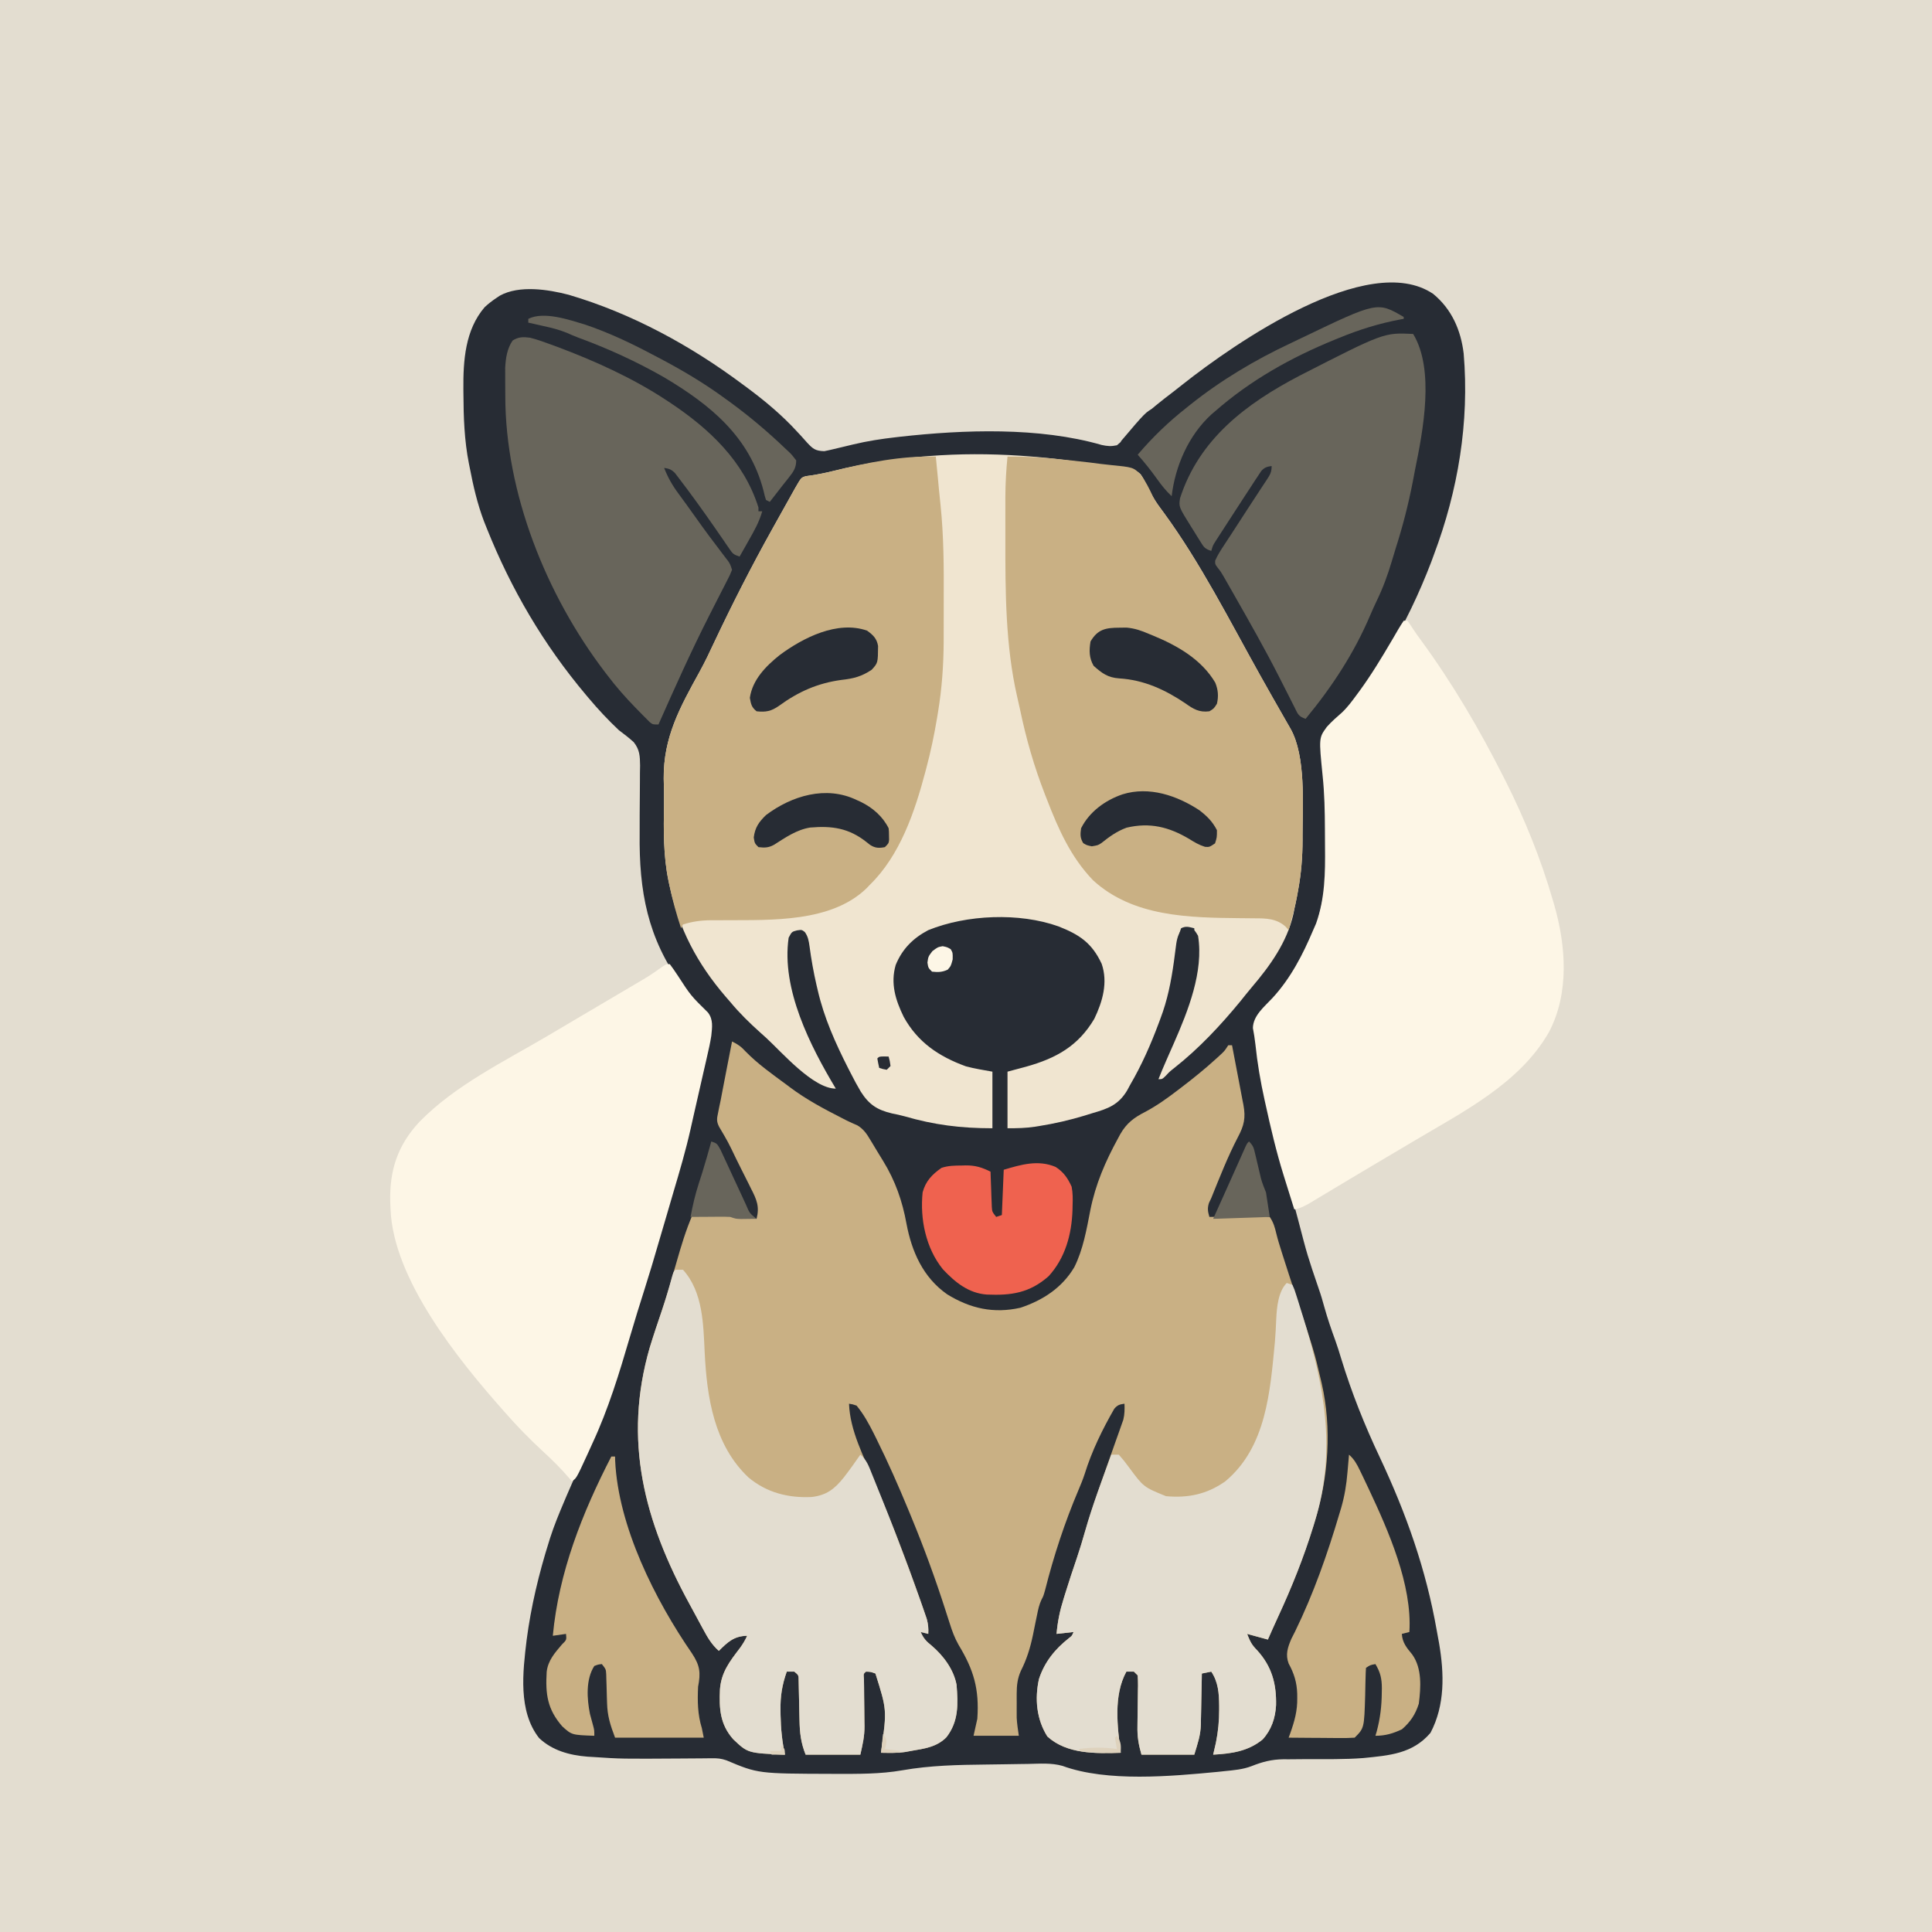 <svg version="1.1" xmlns="http://www.w3.org/2000/svg" width="1024" height="1024">
<rect width="100%" height="100%" fill="#808080" stroke="none"/>
<path d="M0 0 C337.92 0 675.84 0 1024 0 C1024 337.92 1024 675.84 1024 1024 C686.08 1024 348.16 1024 0 1024 C0 686.08 0 348.16 0 0 Z " fill="#E3DDD0" transform="translate(0,0)"/>
<path d="M0 0 C9.794 8.069 14.654 19.143 16.147 31.617 C19.227 67.969 13.168 104.226 0.367 138.219 C-0.081 139.442 -0.53 140.665 -0.992 141.926 C-13.691 175.204 -32.283 207.869 -57.633 233.219 C-57.927 235.349 -57.927 235.349 -57.863 237.805 C-57.861 238.737 -57.859 239.669 -57.857 240.629 C-57.845 241.607 -57.833 242.586 -57.82 243.594 C-57.82 244.533 -57.819 245.473 -57.818 246.441 C-57.789 251.168 -57.605 255.82 -57.137 260.523 C-56.35 269.296 -56.409 278.097 -56.393 286.898 C-56.383 289.948 -56.352 292.997 -56.32 296.047 C-56.158 325.709 -65.205 352.48 -85.648 374.5 C-86.155 375.058 -86.661 375.616 -87.182 376.191 C-88.159 377.258 -89.157 378.306 -90.179 379.329 C-93.088 382.51 -93.951 384.902 -94 389.082 C-93.909 390.796 -93.787 392.509 -93.633 394.219 C-93.556 395.262 -93.556 395.262 -93.477 396.327 C-90.888 424.711 -82.952 453.503 -74.436 480.611 C-73.366 484.085 -72.425 487.577 -71.508 491.094 C-66.705 509.573 -66.705 509.573 -60.559 527.633 C-59.45 530.73 -58.574 533.861 -57.695 537.031 C-56.013 543.075 -53.992 548.93 -51.84 554.82 C-50.741 557.914 -49.757 561.011 -48.82 564.156 C-43.236 582.431 -36.347 599.665 -28.172 616.937 C-14.224 646.678 -3.807 676.03 1.878 708.435 C2.277 710.707 2.695 712.975 3.121 715.242 C5.851 731.316 6.303 747.96 -1.445 762.656 C-10.918 773.753 -23.11 774.629 -37.129 776.028 C-47.1 776.789 -57.18 776.581 -67.174 776.6 C-70.323 776.609 -73.472 776.643 -76.621 776.68 C-77.564 776.675 -78.507 776.67 -79.479 776.664 C-85.638 776.754 -90.493 778.009 -96.211 780.28 C-100.894 782.095 -105.732 782.459 -110.695 782.969 C-111.84 783.091 -112.985 783.213 -114.164 783.339 C-138.88 785.693 -172.823 788.84 -196.451 780.187 C-202.41 778.47 -208.693 779.028 -214.832 779.137 C-216.231 779.155 -217.631 779.173 -219.03 779.191 C-221.965 779.23 -224.899 779.278 -227.833 779.33 C-230.801 779.383 -233.769 779.425 -236.738 779.455 C-251.779 779.611 -266.559 779.905 -281.417 782.514 C-292.944 784.537 -304.776 784.426 -316.445 784.406 C-317.152 784.405 -317.859 784.404 -318.588 784.403 C-357.85 784.292 -357.85 784.292 -374.633 777.219 C-377.507 776.261 -379.233 776.107 -382.211 776.137 C-383.142 776.143 -384.073 776.15 -385.033 776.156 C-386.044 776.168 -387.056 776.18 -388.098 776.191 C-390.27 776.206 -392.441 776.22 -394.613 776.233 C-395.751 776.242 -396.888 776.25 -398.06 776.259 C-430.339 776.466 -430.339 776.466 -445.133 775.469 C-446.177 775.407 -447.221 775.345 -448.297 775.281 C-457.725 774.527 -466.898 772.056 -473.91 765.418 C-485.12 751.107 -482.534 730.291 -480.508 713.469 C-478.21 695.81 -474 678.197 -468.633 661.219 C-468.332 660.253 -468.332 660.253 -468.024 659.267 C-465.957 652.827 -463.403 646.628 -460.758 640.406 C-460.283 639.283 -459.808 638.16 -459.319 637.003 C-455.7 628.522 -451.825 620.179 -447.883 611.844 C-442.704 600.799 -438.252 589.861 -434.633 578.219 C-434.419 577.533 -434.206 576.847 -433.986 576.14 C-431.66 568.65 -429.345 561.157 -427.07 553.651 C-424.642 545.652 -422.151 537.686 -419.477 529.766 C-417.17 522.927 -415.08 516.062 -413.195 509.094 C-412.605 506.95 -412.014 504.807 -411.422 502.664 C-411.127 501.596 -410.832 500.527 -410.528 499.427 C-409.086 494.261 -407.58 489.115 -406.07 483.969 C-405.633 482.473 -405.633 482.473 -405.188 480.948 C-402.975 473.371 -402.975 473.371 -401.856 469.598 C-394.918 446.194 -389.41 422.51 -385.094 398.486 C-384.633 396.219 -384.633 396.219 -383.633 393.219 C-383.249 390.945 -383.249 390.945 -383.133 388.469 C-383.061 387.649 -382.988 386.829 -382.914 385.984 C-383.886 382.243 -385.943 380.657 -388.721 378.062 C-391.695 375.194 -394.114 371.968 -396.57 368.656 C-397.086 367.962 -397.602 367.267 -398.133 366.551 C-416.471 341.434 -420.969 316.516 -420.598 285.945 C-420.59 282.625 -420.588 279.304 -420.588 275.984 C-420.585 272.558 -420.564 269.134 -420.506 265.708 C-420.461 263 -420.443 260.294 -420.455 257.585 C-420.467 255.057 -420.441 252.528 -420.373 250.002 C-420.443 244.957 -420.553 241.569 -423.772 237.543 C-426.298 235.265 -428.907 233.25 -431.633 231.219 C-437.315 225.861 -442.621 220.204 -447.633 214.219 C-448.297 213.433 -448.297 213.433 -448.975 212.631 C-471.479 185.923 -488.694 156.597 -501.633 124.219 C-502.119 123.003 -502.605 121.788 -503.105 120.535 C-506.603 111.282 -508.782 101.91 -510.633 92.219 C-510.785 91.469 -510.938 90.719 -511.095 89.947 C-513.544 77.602 -513.944 65.325 -514.008 52.781 C-514.016 52.016 -514.024 51.25 -514.032 50.461 C-514.152 35.34 -513.098 19.095 -502.781 7.059 C-500.825 5.223 -498.864 3.705 -496.633 2.219 C-495.668 1.571 -495.668 1.571 -494.684 0.91 C-484.401 -4.75 -469.133 -2.399 -458.205 0.46 C-424.741 10.327 -393.476 27.387 -365.633 48.219 C-365.087 48.622 -364.542 49.024 -363.979 49.439 C-354.344 56.563 -345.183 64.204 -337.086 73.062 C-336.48 73.711 -335.874 74.359 -335.25 75.026 C-334.074 76.292 -332.919 77.579 -331.791 78.888 C-328.706 82.187 -327.428 83.19 -322.77 83.359 C-321.047 83.029 -319.336 82.639 -317.633 82.219 C-315.751 81.772 -315.751 81.772 -313.83 81.316 C-311.66 80.8 -309.491 80.281 -307.324 79.755 C-299.908 77.981 -292.458 76.831 -284.883 75.969 C-284.158 75.885 -283.433 75.801 -282.687 75.715 C-248.769 71.921 -208.854 70.503 -175.734 80.055 C-172.702 80.715 -170.686 80.883 -167.633 80.219 C-163.326 76.701 -160.071 72.569 -156.633 68.219 C-150.962 61.841 -144.178 56.787 -137.435 51.611 C-135.756 50.314 -134.092 48.999 -132.434 47.676 C-105.863 26.706 -34.488 -23.333 0 0 Z " fill="#272C34" transform="translate(759.633,155.781)"/>
<path d="M0 0 C3.049 1.453 4.922 2.8 7.188 5.312 C13.746 12.042 21.464 17.43 29 23 C29.563 23.425 30.127 23.849 30.708 24.287 C39.355 30.788 48.665 35.707 58.277 40.617 C59.098 41.038 59.918 41.458 60.763 41.891 C62.597 42.8 64.472 43.625 66.355 44.426 C69.742 46.441 71.418 49 73.375 52.312 C73.754 52.931 74.132 53.55 74.522 54.188 C75.308 55.48 76.086 56.776 76.856 58.077 C77.942 59.902 79.057 61.706 80.18 63.508 C86.505 73.855 90.272 84.563 92.438 96.5 C95.227 111.366 101.255 125.083 114 134 C126.279 141.574 138.697 144.331 152.867 141.125 C164.743 137.175 174.926 130.546 181.398 119.645 C186.098 110.231 187.884 99.721 189.891 89.469 C192.679 75.54 197.837 63.684 204.625 51.25 C204.985 50.582 205.345 49.914 205.716 49.226 C209.098 43.246 213.112 40.301 219.125 37.25 C225.179 34.009 230.557 30.172 236 26 C236.818 25.379 236.818 25.379 237.653 24.745 C244.262 19.718 250.68 14.539 256.812 8.938 C257.322 8.472 257.832 8.007 258.357 7.528 C261.042 5.05 261.042 5.05 263 2 C263.66 2 264.32 2 265 2 C266.027 7.318 267.042 12.638 268.046 17.961 C268.389 19.77 268.735 21.579 269.085 23.387 C269.587 25.99 270.078 28.594 270.566 31.199 C270.725 32.005 270.883 32.81 271.046 33.64 C272.319 40.543 271.392 44.584 268.062 50.812 C262.655 61.21 258.402 72.15 254 83 C253.605 83.83 253.211 84.66 252.804 85.515 C251.863 88.423 252.171 90.097 253 93 C253.959 92.984 254.918 92.969 255.906 92.952 C259.458 92.898 263.01 92.864 266.562 92.835 C268.1 92.82 269.639 92.8 271.177 92.774 C273.387 92.737 275.595 92.72 277.805 92.707 C278.839 92.684 278.839 92.684 279.895 92.66 C281.835 92.659 281.835 92.659 285 93 C286.986 95.979 287.678 98.421 288.486 101.869 C289.261 105.082 290.26 108.215 291.254 111.367 C291.576 112.391 291.576 112.391 291.905 113.435 C294.02 120.122 296.212 126.784 298.403 133.446 C308.613 164.529 308.613 164.529 312 179 C312.174 179.73 312.347 180.459 312.526 181.211 C317.96 205.034 316.127 230.785 309 254 C308.713 254.944 308.425 255.887 308.129 256.859 C302.978 273.551 296.649 289.327 289.31 305.161 C287.497 309.089 285.747 313.042 284 317 C278.555 315.515 278.555 315.515 273 314 C274.705 318.263 275.355 319.664 278.312 322.688 C286.102 331.241 288.579 340.474 288.336 351.77 C287.962 358.623 285.884 364.847 281.203 369.965 C273.515 376.254 264.639 377.477 255 378 C255.133 377.432 255.266 376.863 255.402 376.277 C255.579 375.505 255.756 374.733 255.938 373.938 C256.199 372.806 256.199 372.806 256.465 371.652 C257.644 365.806 258.195 360.085 258.188 354.125 C258.187 353.426 258.186 352.727 258.185 352.007 C258.108 345.452 257.712 339.568 254 334 C252.35 334.33 250.7 334.66 249 335 C248.978 336.421 248.978 336.421 248.956 337.871 C248.894 341.431 248.82 344.99 248.738 348.55 C248.705 350.082 248.676 351.614 248.654 353.146 C248.62 355.366 248.567 357.585 248.512 359.805 C248.505 360.475 248.499 361.145 248.492 361.836 C248.31 367.924 246.885 371.717 245 378 C235.76 378 226.52 378 217 378 C215.399 372.397 214.746 368.356 214.875 362.73 C214.886 361.587 214.886 361.587 214.898 360.421 C214.922 358.009 214.959 355.599 215 353.188 C215.053 349.994 215.093 346.8 215.125 343.605 C215.142 342.872 215.158 342.139 215.175 341.383 C215.193 339.588 215.105 337.792 215 336 C214.34 335.34 213.68 334.68 213 334 C211.68 334 210.36 334 209 334 C202.061 346.669 204.248 363.183 206 377 C192.801 377.442 177.41 377.765 167.125 368.375 C161.363 359.224 160.374 348.49 162.656 337.977 C165.61 328.887 171.172 322.051 178.617 316.191 C180.146 315.029 180.146 315.029 181 313 C178.03 313.33 175.06 313.66 172 314 C172.549 307.532 173.742 301.744 175.688 295.562 C175.953 294.698 176.218 293.833 176.492 292.942 C178.469 286.554 180.545 280.199 182.731 273.879 C184.149 269.734 185.422 265.564 186.629 261.352 C189.705 250.65 193.335 240.178 197.062 229.688 C199.13 223.843 201.191 217.997 203.243 212.147 C203.93 210.199 204.626 208.255 205.324 206.311 C205.873 204.744 205.873 204.744 206.434 203.145 C206.742 202.278 207.051 201.412 207.369 200.519 C208.098 197.608 208.109 194.989 208 192 C205.421 192.353 204.282 192.665 202.578 194.688 C196.261 205.686 190.683 217.076 186.914 229.203 C185.978 232.067 184.873 234.793 183.688 237.562 C176.337 254.863 170.488 272.674 165.895 290.891 C165 294 165 294 164.027 295.825 C162.77 298.487 162.248 301.024 161.668 303.91 C161.426 305.066 161.185 306.221 160.936 307.412 C160.443 309.817 159.956 312.223 159.475 314.631 C158.044 321.418 156.217 327.397 153.079 333.595 C151.3 337.559 150.874 341.308 150.867 345.617 C150.865 346.899 150.865 346.899 150.863 348.207 C150.867 349.087 150.871 349.968 150.875 350.875 C150.871 351.748 150.867 352.62 150.863 353.52 C150.865 354.377 150.866 355.234 150.867 356.117 C150.869 357.271 150.869 357.271 150.871 358.449 C151.033 361.651 151.547 364.826 152 368 C144.08 368 136.16 368 128 368 C128.66 365.03 129.32 362.06 130 359 C131.098 343.253 128.121 333.101 120.062 319.802 C117.993 316.167 116.615 312.409 115.371 308.426 C114.895 306.953 114.418 305.48 113.941 304.008 C113.697 303.242 113.452 302.477 113.2 301.688 C107.795 284.841 101.766 268.354 95 252 C94.521 250.835 94.041 249.671 93.547 248.471 C88.261 235.692 82.712 223.076 76.562 210.688 C76.079 209.709 75.595 208.731 75.096 207.724 C72.44 202.477 69.764 197.536 66 193 C63.922 192.289 63.922 192.289 62 192 C62.523 206.369 69.838 220.099 75.406 233.092 C84.279 253.915 92.422 275.066 99.875 296.438 C100.298 297.639 100.721 298.841 101.156 300.079 C101.535 301.186 101.914 302.293 102.305 303.434 C102.635 304.393 102.964 305.353 103.304 306.342 C104.004 309.015 104.135 311.25 104 314 C102.68 313.67 101.36 313.34 100 313 C101.398 316.287 102.956 317.995 105.75 320.188 C111.97 325.471 117.49 332.828 119 341 C119.815 351.207 120.162 360.348 113.633 368.762 C108.563 373.97 101.919 374.82 95 376 C93.988 376.188 92.976 376.376 91.934 376.57 C87.61 377.204 83.358 377.059 79 377 C79.069 376.399 79.137 375.798 79.208 375.179 C82.066 354.235 82.066 354.235 76 335 C73.484 334.081 73.484 334.081 71 334 C69.642 335.129 69.642 335.129 69.918 338.092 C69.932 339.467 69.951 340.843 69.973 342.219 C69.985 343.724 69.998 345.229 70.01 346.734 C70.034 349.106 70.062 351.478 70.096 353.85 C70.127 356.139 70.144 358.429 70.16 360.719 C70.18 361.76 70.18 361.76 70.201 362.822 C70.229 368.374 69.269 372.292 68 378 C58.43 378 48.86 378 39 378 C36.481 371.702 35.882 366.445 35.754 359.703 C35.721 358.319 35.688 356.935 35.654 355.551 C35.607 353.389 35.562 351.228 35.523 349.066 C35.484 346.966 35.432 344.866 35.379 342.766 C35.354 341.516 35.329 340.265 35.303 338.978 C35.305 335.884 35.305 335.884 33 334 C31.68 334 30.36 334 29 334 C26.558 340.908 25.541 347.001 25.688 354.312 C25.7 355.674 25.7 355.674 25.713 357.063 C25.839 364.179 26.55 371.022 28 378 C8.382 377.201 8.382 377.201 0.609 369.82 C-6.4 361.892 -6.86 353.606 -6.41 343.434 C-5.731 334.325 -1.25 328.601 4.195 321.48 C5.736 319.363 6.925 317.377 8 315 C1.07 315.144 -2.198 318.223 -7 323 C-10.898 319.571 -13.072 315.693 -15.5 311.188 C-16.142 310.008 -16.142 310.008 -16.797 308.805 C-17.721 307.099 -18.642 305.391 -19.559 303.682 C-20.523 301.888 -21.494 300.097 -22.473 298.311 C-46.567 254.306 -57.838 211.337 -43.625 162.25 C-41.632 155.701 -39.425 149.217 -37.233 142.732 C-34.346 134.154 -31.844 125.469 -29.363 116.767 C-26.954 108.324 -24.484 100.077 -21 92 C-17.729 91.971 -14.458 91.953 -11.188 91.938 C-10.259 91.929 -9.33 91.921 -8.373 91.912 C-7.48 91.909 -6.588 91.906 -5.668 91.902 C-4.435 91.894 -4.435 91.894 -3.177 91.886 C-1 92 -1 92 2 93 C3.892 93.222 5.789 93.406 7.688 93.562 C9.178 93.688 9.178 93.688 10.699 93.816 C11.458 93.877 12.218 93.938 13 94 C14.66 87.477 13.056 83.823 10.047 77.961 C9.631 77.117 9.215 76.273 8.786 75.404 C7.457 72.719 6.104 70.047 4.75 67.375 C3.854 65.571 2.959 63.766 2.066 61.961 C-2.024 53.422 -2.024 53.422 -6.819 45.283 C-8.34 42.342 -8.062 40.916 -7.383 37.703 C-7.068 36.126 -7.068 36.126 -6.747 34.518 C-6.501 33.357 -6.254 32.196 -6 31 C-5.625 29.034 -5.25 27.067 -4.88 25.1 C-4.228 21.647 -3.549 18.199 -2.875 14.75 C-2.595 13.311 -2.315 11.872 -2.035 10.434 C-1.358 6.955 -0.68 3.478 0 0 Z " fill="#C9B084" transform="translate(388,552)"/>
<path d="M0 0 C2.223 0.368 4.455 0.686 6.694 0.939 C13.594 1.81 13.594 1.81 16.002 3.911 C17.232 5.659 18.136 7.387 19.033 9.325 C19.761 10.702 20.494 12.076 21.233 13.446 C21.781 14.488 21.781 14.488 22.34 15.551 C24.092 18.686 26.199 21.515 28.346 24.388 C47.865 51.065 63.138 81.411 79.231 110.228 C83.715 118.248 88.254 126.235 92.828 134.204 C93.527 135.422 93.527 135.422 94.24 136.665 C94.649 137.375 95.057 138.085 95.478 138.817 C103.688 153.354 101.871 179.035 101.846 195.388 C101.847 196.109 101.849 196.831 101.851 197.574 C101.848 206.73 101.146 215.565 99.471 224.575 C99.306 225.49 99.14 226.405 98.97 227.348 C98.52 229.77 98.004 232.17 97.471 234.575 C97.314 235.389 97.156 236.202 96.994 237.04 C93.623 251.988 84.648 264.45 74.882 275.909 C72.841 278.32 70.881 280.796 68.908 283.263 C58.38 296.068 46.914 308.334 33.881 318.603 C31.427 320.535 31.427 320.535 29.28 322.829 C27.471 324.575 27.471 324.575 25.471 324.575 C26.817 321.165 28.232 317.796 29.713 314.442 C30.14 313.47 30.566 312.498 31.006 311.497 C31.889 309.488 32.775 307.481 33.662 305.474 C41.117 288.459 49.54 267.549 46.471 248.575 C45.065 246.221 45.065 246.221 43.471 244.575 C40.53 244.759 40.53 244.759 37.471 245.575 C35.406 248.636 35.026 251.694 34.576 255.31 C34.428 256.433 34.281 257.556 34.128 258.714 C33.973 259.905 33.818 261.097 33.658 262.325 C32.177 272.875 30.281 282.597 26.471 292.575 C26.182 293.354 25.893 294.133 25.595 294.936 C21.361 306.286 16.577 317.108 10.471 327.575 C9.942 328.555 9.414 329.535 8.869 330.544 C4.316 338.17 -1.208 340.187 -9.529 342.575 C-10.921 343.008 -12.313 343.441 -13.705 343.876 C-21.597 346.267 -29.512 348.079 -37.654 349.388 C-38.808 349.574 -38.808 349.574 -39.985 349.763 C-44.989 350.504 -49.325 350.575 -54.529 350.575 C-54.529 340.675 -54.529 330.775 -54.529 320.575 C-51.291 319.709 -48.053 318.843 -44.717 317.95 C-28.808 313.504 -17.097 307.053 -8.529 292.575 C-4.149 283.458 -1.205 273.314 -4.623 263.403 C-9.795 252.344 -16.368 247.957 -27.529 243.575 C-48.297 236.156 -76.218 237.332 -96.529 245.575 C-104.578 249.802 -110.331 255.547 -113.795 264.036 C-116.641 273.877 -113.887 282.642 -109.529 291.575 C-102.11 305.007 -90.866 312.57 -76.588 317.751 C-71.972 318.995 -67.232 319.72 -62.529 320.575 C-62.529 330.475 -62.529 340.375 -62.529 350.575 C-79.403 350.575 -93.343 348.81 -109.244 344.196 C-111.383 343.615 -113.51 343.159 -115.685 342.735 C-123.719 340.833 -127.914 338.009 -132.279 331.2 C-134.157 328.053 -135.864 324.839 -137.529 321.575 C-138.014 320.63 -138.499 319.685 -138.999 318.712 C-145.755 305.38 -151.725 292.122 -155.092 277.513 C-155.303 276.62 -155.514 275.728 -155.732 274.808 C-157.308 267.979 -158.541 261.122 -159.453 254.173 C-159.873 251.249 -160.22 249.008 -161.955 246.575 C-163.58 245.331 -163.58 245.331 -166.092 245.7 C-168.855 246.419 -168.855 246.419 -170.529 249.575 C-174.496 276.798 -159.049 307.052 -145.529 329.575 C-157.583 329.575 -174.209 310.185 -182.529 302.575 C-183.544 301.664 -184.56 300.754 -185.576 299.845 C-191.282 294.716 -196.637 289.498 -201.529 283.575 C-202.664 282.272 -202.664 282.272 -203.822 280.942 C-219.044 263.242 -228.717 244.876 -233.654 222.013 C-233.825 221.221 -233.996 220.429 -234.172 219.613 C-236.984 206.09 -236.812 192.617 -236.588 178.86 C-236.521 174.301 -236.605 169.766 -236.748 165.208 C-236.935 143.356 -228.132 127.47 -217.825 108.796 C-214.869 103.414 -212.237 97.895 -209.654 92.325 C-200.231 72.407 -190.256 52.822 -179.529 33.575 C-178.918 32.475 -178.306 31.375 -177.676 30.242 C-174.581 24.678 -171.479 19.117 -168.365 13.563 C-167.865 12.672 -167.366 11.78 -166.851 10.862 C-163.848 5.667 -163.848 5.667 -161.349 4.948 C-160.46 4.824 -159.57 4.699 -158.654 4.571 C-154.614 3.935 -150.682 3.174 -146.717 2.173 C-131.063 -1.731 -115.601 -4.091 -99.529 -5.425 C-98.41 -5.52 -97.292 -5.615 -96.139 -5.713 C-63.826 -8.259 -31.843 -5.555 0 0 Z " fill="#F0E5D0" transform="translate(588.529,247.425)"/>
<path d="M0 0 C0.66 0 1.32 0 2 0 C2.961 1.365 3.91 2.74 4.804 4.15 C6.085 6.131 7.45 8.026 8.848 9.926 C25.816 33.063 40.064 57.399 53 83 C53.405 83.798 53.809 84.597 54.226 85.419 C64.242 105.362 72.788 126.553 79 148 C79.24 148.81 79.48 149.619 79.727 150.454 C86.05 172.45 87.834 197.349 77 218 C61.445 245.329 31.084 260.462 5 276 C3.886 276.664 2.771 277.328 1.623 278.012 C-3.866 281.278 -9.362 284.532 -14.863 287.777 C-19.398 290.454 -23.922 293.147 -28.438 295.855 C-31.383 297.62 -34.329 299.381 -37.276 301.143 C-38.707 302 -40.138 302.859 -41.568 303.72 C-43.562 304.921 -45.56 306.115 -47.559 307.309 C-48.449 307.848 -48.449 307.848 -49.357 308.398 C-52.191 310.082 -54.729 311.449 -58 312 C-59.446 307.475 -60.865 302.943 -62.26 298.402 C-62.735 296.86 -63.214 295.318 -63.697 293.777 C-67.546 281.419 -70.481 268.885 -73.25 256.25 C-73.509 255.085 -73.509 255.085 -73.773 253.897 C-75.928 244.157 -77.579 234.502 -78.603 224.578 C-78.93 221.634 -79.396 218.783 -79.938 215.875 C-79.814 209.229 -73.764 204.493 -69.527 199.918 C-59.908 189.459 -53.499 177.001 -48 164 C-47.493 162.844 -46.987 161.687 -46.465 160.496 C-41.723 147.222 -41.575 133.715 -41.719 119.799 C-41.75 116.741 -41.76 113.683 -41.766 110.625 C-41.804 101.036 -41.988 91.543 -43 82 C-44.988 62.084 -44.988 62.084 -40.746 56.254 C-38.277 53.475 -35.496 51.055 -32.702 48.609 C-29.704 45.775 -27.312 42.504 -24.875 39.188 C-24.378 38.516 -23.881 37.845 -23.369 37.153 C-17.182 28.667 -11.759 19.712 -6.449 10.66 C-6.038 9.962 -5.626 9.264 -5.202 8.545 C-4.416 7.208 -3.637 5.866 -2.866 4.519 C-1.965 2.98 -0.99 1.484 0 0 Z " fill="#FDF6E6" transform="translate(744,329)"/>
<path d="M0 0 C9.891 -0.086 19.527 0.454 29.353 1.585 C32.028 1.89 34.703 2.174 37.382 2.442 C41.396 2.852 45.395 3.345 49.394 3.88 C50.99 4.083 52.589 4.263 54.19 4.418 C66.649 5.653 66.649 5.653 70.536 9.533 C73.247 13.133 75.167 17.027 77.041 21.107 C78.645 24.274 80.744 26.977 82.875 29.812 C102.325 56.567 117.655 86.814 133.76 115.652 C138.244 123.673 142.783 131.66 147.357 139.629 C148.056 140.847 148.056 140.847 148.77 142.09 C149.178 142.8 149.586 143.51 150.007 144.242 C158.217 158.779 156.4 184.459 156.375 200.812 C156.377 201.534 156.378 202.256 156.38 202.999 C156.377 212.155 155.675 220.99 154 230 C153.834 230.916 153.668 231.833 153.497 232.777 C152.355 238.948 150.72 244.968 149 251 C148.196 250.072 148.196 250.072 147.375 249.125 C142.534 244.794 137.027 244.717 130.797 244.727 C129.172 244.71 127.548 244.692 125.924 244.673 C125.079 244.666 124.234 244.659 123.363 244.651 C96.184 244.376 66.506 243.98 45.348 224.566 C33.623 212.408 27.007 197.554 21 182 C20.628 181.053 20.257 180.107 19.874 179.131 C14.077 164.244 9.813 149.367 6.573 133.728 C6.106 131.503 5.607 129.295 5.074 127.086 C-1.075 100.157 -1.176 71.518 -1.13 44.024 C-1.125 40.178 -1.13 36.332 -1.137 32.486 C-1.136 30.005 -1.135 27.524 -1.133 25.043 C-1.135 23.911 -1.137 22.78 -1.139 21.614 C-1.118 14.363 -0.713 7.216 0 0 Z " fill="#C9B084" transform="translate(534,242)"/>
<path d="M0 0 C0.293 3.021 0.584 6.042 0.875 9.062 C0.954 9.871 1.032 10.68 1.113 11.514 C1.297 13.429 1.475 15.346 1.648 17.262 C1.914 20.084 2.205 22.899 2.51 25.716 C4.203 42.109 4.273 58.438 4.196 74.895 C4.185 77.802 4.185 80.71 4.186 83.617 C4.185 86.47 4.18 89.323 4.173 92.175 C4.168 94.148 4.166 96.121 4.165 98.094 C4.099 110.634 3.236 122.938 1.188 135.312 C1.011 136.392 0.834 137.472 0.652 138.584 C-0.845 147.5 -2.667 156.267 -5 165 C-5.176 165.674 -5.352 166.347 -5.534 167.042 C-11.159 188.295 -18.946 211.388 -35 227 C-35.791 227.839 -35.791 227.839 -36.598 228.695 C-55.232 246.901 -86.913 245.6 -110.919 245.724 C-111.853 245.731 -112.788 245.738 -113.751 245.745 C-115.508 245.756 -117.266 245.758 -119.024 245.748 C-124.334 245.775 -128.926 246.375 -134 248 C-134.495 248.99 -134.495 248.99 -135 250 C-137.533 242.497 -139.55 234.992 -141.188 227.25 C-141.437 226.082 -141.437 226.082 -141.692 224.889 C-144.464 211.42 -144.282 197.981 -144.059 184.285 C-143.991 179.726 -144.076 175.191 -144.219 170.633 C-144.406 148.781 -135.603 132.895 -125.296 114.221 C-122.34 108.839 -119.708 103.32 -117.125 97.75 C-107.702 77.832 -97.727 58.246 -87 39 C-86.389 37.9 -85.777 36.8 -85.147 35.667 C-82.052 30.103 -78.95 24.542 -75.836 18.988 C-75.336 18.097 -74.837 17.205 -74.322 16.286 C-71.319 11.092 -71.319 11.092 -68.82 10.373 C-67.931 10.248 -67.041 10.124 -66.125 9.996 C-62.085 9.36 -58.153 8.599 -54.188 7.598 C-36.553 3.201 -18.273 -0.471 0 0 Z " fill="#C9B084" transform="translate(496,242)"/>
<path d="M0 0 C1.436 1.909 2.757 3.817 4.062 5.812 C11.131 16.7 11.131 16.7 20.262 25.684 C23.119 29.492 22.459 33.409 22 38 C21.439 41.628 20.656 45.178 19.812 48.75 C19.475 50.236 19.475 50.236 19.131 51.752 C18.662 53.815 18.188 55.876 17.71 57.937 C17.027 60.885 16.358 63.836 15.695 66.789 C14.667 71.366 13.621 75.94 12.569 80.512 C12.051 82.777 11.545 85.044 11.043 87.312 C8.503 98.645 5.239 109.742 1.928 120.87 C0.709 124.982 -0.487 129.101 -1.683 133.22 C-4.114 141.593 -6.567 149.959 -9.062 158.312 C-9.271 159.015 -9.48 159.717 -9.696 160.44 C-10.864 164.334 -12.065 168.216 -13.299 172.089 C-15.98 180.507 -18.597 188.938 -21.078 197.418 C-26.752 216.76 -32.483 235.684 -41 254 C-41.849 255.874 -42.698 257.747 -43.547 259.621 C-49.602 272.801 -49.602 272.801 -52 274 C-52.41 273.512 -52.819 273.025 -53.241 272.522 C-57.619 267.403 -62.287 262.796 -67.25 258.25 C-74.207 251.782 -80.744 245.157 -87 238 C-87.472 237.467 -87.944 236.935 -88.431 236.386 C-112.023 209.75 -146.531 167.22 -148 130 C-148.052 128.804 -148.103 127.607 -148.156 126.375 C-148.65 109.448 -144.334 96.014 -132.574 83.48 C-113.629 64.135 -87.915 51.695 -64.807 38.066 C-62.262 36.565 -59.719 35.062 -57.176 33.559 C-56.307 33.045 -55.439 32.532 -54.544 32.004 C-52.856 31.006 -51.167 30.008 -49.479 29.01 C-48.618 28.501 -47.758 27.993 -46.871 27.469 C-45.966 26.934 -45.061 26.399 -44.128 25.848 C-41.776 24.459 -39.424 23.071 -37.071 21.684 C-33.456 19.552 -29.842 17.418 -26.23 15.281 C-24.802 14.437 -23.373 13.594 -21.943 12.752 C-19.93 11.567 -17.92 10.378 -15.91 9.188 C-15.019 8.665 -15.019 8.665 -14.11 8.131 C-11.025 6.299 -8.082 4.36 -5.193 2.238 C-2 0 -2 0 0 0 Z " fill="#FDF6E6" transform="translate(355,511)"/>
<path d="M0 0 C1.32 0 2.64 0 4 0 C14.65 11.795 14.769 28.992 15.5 43.875 C16.674 67.688 20.474 92.795 38.648 110.027 C48.291 118.117 59.739 121.037 72.172 120.441 C80.153 119.521 84.337 116.183 89.273 110.039 C92.308 106.11 95.178 102.083 98 98 C101.339 100.693 102.578 104.284 104.117 108.156 C104.411 108.879 104.704 109.601 105.007 110.345 C105.971 112.727 106.924 115.113 107.875 117.5 C108.543 119.162 109.211 120.823 109.878 122.485 C114.445 133.892 118.847 145.357 123.125 156.875 C123.388 157.583 123.652 158.291 123.923 159.02 C125.647 163.669 127.34 168.328 129 173 C129.365 174.026 129.365 174.026 129.738 175.072 C130.458 177.11 131.165 179.152 131.867 181.195 C132.278 182.384 132.689 183.573 133.113 184.797 C133.925 187.728 134.194 189.986 134 193 C132.68 192.67 131.36 192.34 130 192 C131.398 195.287 132.956 196.995 135.75 199.188 C141.97 204.471 147.49 211.828 149 220 C149.815 230.207 150.162 239.348 143.633 247.762 C138.563 252.97 131.919 253.82 125 255 C123.988 255.188 122.976 255.376 121.934 255.57 C117.61 256.204 113.358 256.059 109 256 C109.069 255.399 109.137 254.798 109.208 254.179 C112.066 233.235 112.066 233.235 106 214 C103.484 213.081 103.484 213.081 101 213 C99.642 214.129 99.642 214.129 99.918 217.092 C99.932 218.467 99.951 219.843 99.973 221.219 C99.985 222.724 99.998 224.229 100.01 225.734 C100.034 228.106 100.062 230.478 100.096 232.85 C100.127 235.139 100.144 237.429 100.16 239.719 C100.18 240.76 100.18 240.76 100.201 241.822 C100.229 247.374 99.269 251.292 98 257 C88.43 257 78.86 257 69 257 C66.481 250.702 65.882 245.445 65.754 238.703 C65.721 237.319 65.688 235.935 65.654 234.551 C65.607 232.389 65.562 230.228 65.523 228.066 C65.484 225.966 65.432 223.866 65.379 221.766 C65.354 220.516 65.329 219.265 65.303 217.978 C65.305 214.884 65.305 214.884 63 213 C61.68 213 60.36 213 59 213 C56.558 219.908 55.541 226.001 55.688 233.312 C55.696 234.22 55.704 235.128 55.713 236.063 C55.839 243.179 56.55 250.022 58 257 C38.382 256.201 38.382 256.201 30.609 248.82 C23.6 240.892 23.14 232.606 23.59 222.434 C24.269 213.325 28.75 207.601 34.195 200.48 C35.736 198.363 36.925 196.377 38 194 C31.07 194.144 27.802 197.223 23 202 C19.102 198.571 16.928 194.693 14.5 190.188 C13.858 189.008 13.858 189.008 13.203 187.805 C12.279 186.099 11.358 184.391 10.441 182.682 C9.477 180.888 8.506 179.097 7.527 177.311 C-16.567 133.305 -27.837 90.338 -13.625 41.25 C-11.614 34.641 -9.392 28.097 -7.172 21.556 C-5.159 15.597 -3.41 9.598 -1.762 3.527 C-1 1 -1 1 0 0 Z " fill="#E3DDD0" transform="translate(358,673)"/>
<path d="M0 0 C0.99 0.33 1.98 0.66 3 1 C4.072 3.335 4.072 3.335 5.051 6.449 C5.6 8.17 5.6 8.17 6.16 9.926 C6.54 11.167 6.921 12.409 7.312 13.688 C7.712 14.967 8.112 16.247 8.512 17.527 C19.826 53.915 26.505 88.522 15 126 C14.569 127.415 14.569 127.415 14.129 128.859 C8.978 145.551 2.649 161.327 -4.69 177.161 C-6.503 181.089 -8.253 185.042 -10 189 C-13.63 188.01 -17.26 187.02 -21 186 C-19.295 190.263 -18.645 191.664 -15.688 194.688 C-7.898 203.241 -5.421 212.474 -5.664 223.77 C-6.038 230.623 -8.116 236.847 -12.797 241.965 C-20.485 248.254 -29.361 249.477 -39 250 C-38.867 249.432 -38.734 248.863 -38.598 248.277 C-38.421 247.505 -38.244 246.733 -38.062 245.938 C-37.888 245.183 -37.714 244.429 -37.535 243.652 C-36.356 237.806 -35.805 232.085 -35.812 226.125 C-35.814 225.077 -35.814 225.077 -35.815 224.007 C-35.892 217.452 -36.288 211.568 -40 206 C-41.65 206.33 -43.3 206.66 -45 207 C-45.015 207.947 -45.029 208.895 -45.044 209.871 C-45.106 213.431 -45.18 216.99 -45.262 220.55 C-45.295 222.082 -45.324 223.614 -45.346 225.146 C-45.38 227.366 -45.433 229.585 -45.488 231.805 C-45.495 232.475 -45.501 233.145 -45.508 233.836 C-45.69 239.924 -47.115 243.717 -49 250 C-58.24 250 -67.48 250 -77 250 C-78.601 244.397 -79.254 240.356 -79.125 234.73 C-79.117 233.968 -79.11 233.206 -79.102 232.421 C-79.078 230.009 -79.041 227.599 -79 225.188 C-78.947 221.994 -78.907 218.8 -78.875 215.605 C-78.858 214.872 -78.842 214.139 -78.825 213.383 C-78.807 211.588 -78.895 209.792 -79 208 C-79.99 207.01 -79.99 207.01 -81 206 C-82.32 206 -83.64 206 -85 206 C-91.939 218.669 -89.752 235.183 -88 249 C-101.199 249.442 -116.59 249.765 -126.875 240.375 C-132.637 231.224 -133.626 220.49 -131.344 209.977 C-128.39 200.887 -122.828 194.051 -115.383 188.191 C-113.854 187.029 -113.854 187.029 -113 185 C-115.97 185.33 -118.94 185.66 -122 186 C-121.451 179.532 -120.258 173.744 -118.312 167.562 C-118.047 166.698 -117.782 165.833 -117.508 164.942 C-115.497 158.444 -113.357 151.992 -111.17 145.552 C-109.58 140.84 -108.154 136.101 -106.812 131.312 C-102.955 117.654 -97.819 104.342 -93 91 C-91.68 91 -90.36 91 -89 91 C-87.058 93.171 -85.381 95.275 -83.688 97.625 C-75.883 108.171 -75.883 108.171 -64 113 C-52.32 114.075 -42.32 111.993 -32.625 105.188 C-10.809 87.03 -8.807 57.557 -6.276 31.216 C-5.925 27.125 -5.727 23.039 -5.562 18.938 C-5.26 12.952 -4.512 4.512 0 0 Z " fill="#E3DDD0" transform="translate(682,680)"/>
<path d="M0 0 C3.777 0.97 7.406 2.276 11.062 3.625 C12.14 4.019 13.218 4.413 14.328 4.819 C34.223 12.292 54.223 21.294 72 33 C73.063 33.699 73.063 33.699 74.148 34.413 C94.964 48.267 113.284 65.432 121 90 C121 90.66 121 91.32 121 92 C121.66 92 122.32 92 123 92 C121.422 97.605 118.736 102.351 115.875 107.375 C115.407 108.206 114.939 109.038 114.457 109.895 C113.309 111.932 112.157 113.967 111 116 C107.737 114.912 107.378 114.511 105.539 111.816 C105.074 111.145 104.609 110.473 104.13 109.781 C103.385 108.683 103.385 108.683 102.625 107.562 C101.55 106.01 100.475 104.458 99.398 102.906 C98.841 102.099 98.284 101.292 97.71 100.461 C91.477 91.491 85.09 82.601 78.438 73.938 C77.859 73.183 77.28 72.429 76.684 71.652 C74.8 69.804 73.581 69.367 71 69 C72.973 74.018 75.336 78.229 78.562 82.562 C79.462 83.795 80.362 85.028 81.262 86.262 C81.719 86.884 82.175 87.505 82.646 88.146 C84.343 90.47 86.005 92.817 87.666 95.167 C92.361 101.801 97.203 108.313 102.154 114.759 C102.884 115.72 102.884 115.72 103.629 116.699 C104.063 117.265 104.497 117.83 104.944 118.413 C106 120 106 120 107 123 C105.911 125.729 105.911 125.729 104.203 129.047 C103.747 129.945 103.747 129.945 103.281 130.861 C102.623 132.153 101.961 133.443 101.295 134.73 C99.884 137.458 98.496 140.197 97.107 142.936 C96.404 144.323 95.699 145.709 94.994 147.095 C85.328 166.087 76.637 185.526 68 205 C65 205 65 205 63.425 203.798 C62.87 203.239 62.314 202.681 61.742 202.105 C61.121 201.486 60.5 200.866 59.861 200.227 C59.206 199.554 58.55 198.881 57.875 198.188 C57.198 197.498 56.521 196.809 55.823 196.099 C50.526 190.653 45.582 185.065 41 179 C40.524 178.379 40.048 177.757 39.557 177.117 C8.56 136.452 -13.191 82.319 -13.185 30.737 C-13.187 28.505 -13.206 26.274 -13.225 24.043 C-13.228 22.602 -13.23 21.16 -13.23 19.719 C-13.235 18.429 -13.239 17.139 -13.243 15.811 C-12.915 10.666 -12.25 5.852 -9.312 1.5 C-6.17 -0.538 -3.605 -0.455 0 0 Z " fill="#68655B" transform="translate(281,179)"/>
<path d="M0 0 C11.509 18.935 5.23 51.386 1 72 C0.609 74.054 0.219 76.109 -0.168 78.164 C-2.506 90.255 -5.53 101.998 -9.281 113.723 C-9.975 115.922 -10.634 118.127 -11.281 120.34 C-13.448 127.682 -15.999 134.637 -19.348 141.539 C-20.563 144.084 -21.708 146.618 -22.809 149.211 C-31.41 169.412 -43.047 187.084 -57 204 C-60.917 202.694 -61.111 201.403 -62.934 197.77 C-63.494 196.668 -64.053 195.567 -64.63 194.432 C-64.924 193.843 -65.219 193.253 -65.522 192.646 C-67.078 189.53 -68.669 186.43 -70.254 183.328 C-70.573 182.701 -70.892 182.073 -71.221 181.427 C-78.567 167.009 -86.558 152.935 -94.562 138.875 C-94.912 138.259 -95.262 137.643 -95.623 137.008 C-96.622 135.251 -97.625 133.497 -98.629 131.742 C-99.207 130.73 -99.785 129.718 -100.381 128.675 C-101.927 126.011 -101.927 126.011 -103.715 123.758 C-105 122 -105 122 -104.93 120.137 C-103.625 117.138 -101.925 114.544 -100.125 111.812 C-99.305 110.559 -98.484 109.305 -97.664 108.051 C-97.23 107.392 -96.796 106.732 -96.349 106.053 C-93.578 101.835 -90.849 97.59 -88.113 93.35 C-85.858 89.861 -83.594 86.379 -81.301 82.914 C-80.881 82.274 -80.46 81.634 -80.027 80.975 C-79.237 79.772 -78.442 78.572 -77.641 77.377 C-75.867 74.664 -75 73.316 -75 70 C-77.504 70.361 -78.722 70.7 -80.465 72.582 C-80.951 73.318 -81.437 74.054 -81.938 74.812 C-82.534 75.707 -83.131 76.602 -83.746 77.523 C-84.498 78.682 -85.249 79.841 -86 81 C-87.032 82.576 -88.065 84.151 -89.098 85.727 C-91.917 90.038 -94.718 94.361 -97.51 98.69 C-98.789 100.674 -100.073 102.654 -101.359 104.633 C-101.983 105.6 -102.607 106.566 -103.25 107.562 C-103.771 108.368 -104.292 109.174 -104.828 110.004 C-106.145 112.089 -106.145 112.089 -107 115 C-110.552 113.816 -110.917 113.012 -112.848 109.922 C-113.37 109.09 -113.893 108.259 -114.432 107.402 C-114.97 106.527 -115.508 105.652 -116.062 104.75 C-116.876 103.46 -116.876 103.46 -117.705 102.145 C-124.248 91.646 -124.248 91.646 -123.566 87.125 C-113.474 55.709 -88.519 36.931 -60.283 22.168 C-15.504 -0.748 -15.504 -0.748 0 0 Z " fill="#68655B" transform="translate(749,177)"/>
<path d="M0 0 C0.66 0 1.32 0 2 0 C2.014 0.706 2.028 1.413 2.043 2.141 C3.669 37.124 23.154 75.906 42.822 104.419 C47.016 110.794 47.437 114.605 46 122 C45.657 129.679 45.724 136.637 48 144 C48.495 146.475 48.495 146.475 49 149 C33.49 149 17.98 149 2 149 C-0.549 142.202 -2.063 137.611 -2.246 130.586 C-2.279 129.578 -2.312 128.57 -2.346 127.531 C-2.407 125.419 -2.464 123.307 -2.518 121.195 C-2.569 119.687 -2.569 119.687 -2.621 118.148 C-2.646 117.232 -2.671 116.316 -2.697 115.373 C-2.855 112.736 -2.855 112.736 -5 110 C-6.959 110.213 -6.959 110.213 -9 111 C-13.611 118.089 -12.901 128.502 -11.32 136.395 C-10.798 138.451 -10.246 140.501 -9.656 142.539 C-9 145 -9 145 -9 148 C-20.956 147.575 -20.956 147.575 -26 143 C-33.946 133.848 -34.937 125.883 -34.247 114.086 C-33.535 108.07 -29.951 104.076 -26.188 99.625 C-23.68 97.185 -23.68 97.185 -24 94 C-27.465 94.495 -27.465 94.495 -31 95 C-27.847 61.306 -15.371 29.829 0 0 Z " fill="#C9B084" transform="translate(324,772)"/>
<path d="M0 0 C2.737 2.417 4.127 4.925 5.707 8.199 C6.208 9.235 6.709 10.271 7.226 11.338 C7.749 12.443 8.273 13.549 8.812 14.688 C9.353 15.826 9.893 16.964 10.45 18.137 C20.907 40.401 33.558 68.96 32 94 C30.02 94.495 30.02 94.495 28 95 C28.296 99.733 30.634 102.411 33.527 105.938 C38.765 113.273 38.093 123.38 37 132 C35.17 137.737 32.582 141.62 28.062 145.562 C23.302 147.797 19.272 149 14 149 C14.217 148.282 14.433 147.564 14.656 146.824 C16.541 139.817 17.325 133.302 17.375 126.062 C17.389 125.258 17.402 124.454 17.416 123.626 C17.379 118.671 16.634 115.342 14 111 C11.244 111.498 11.244 111.498 9 113 C8.878 114.651 8.82 116.306 8.789 117.961 C8.747 119.506 8.747 119.506 8.703 121.082 C8.652 123.238 8.607 125.394 8.57 127.551 C8.054 144.946 8.054 144.946 3 150 C0.347 150.175 -2.2 150.232 -4.852 150.195 C-6.013 150.191 -6.013 150.191 -7.197 150.187 C-9.673 150.176 -12.149 150.15 -14.625 150.125 C-16.302 150.115 -17.979 150.106 -19.656 150.098 C-23.771 150.076 -27.885 150.041 -32 150 C-31.577 148.857 -31.577 148.857 -31.145 147.691 C-28.894 141.345 -27.304 135.744 -27.438 129 C-27.442 128.235 -27.446 127.469 -27.451 126.68 C-27.638 120.69 -29.111 115.968 -32.004 110.676 C-33.781 105.902 -32.485 102.135 -30.539 97.582 C-29.907 96.323 -29.268 95.066 -28.625 93.812 C-18.788 73.702 -11.341 52.444 -5 31 C-4.722 30.083 -4.445 29.165 -4.159 28.22 C-2.331 21.925 -1.345 15.838 -0.812 9.312 C-0.731 8.408 -0.649 7.504 -0.564 6.572 C-0.367 4.382 -0.179 2.192 0 0 Z " fill="#C9B084" transform="translate(715,771)"/>
<path d="M0 0 C4.169 2.639 6.505 6.023 8.5 10.5 C9.13 13.784 9.122 16.916 9 20.25 C8.972 21.569 8.972 21.569 8.944 22.916 C8.517 35.722 5.128 48.233 -3.695 57.902 C-13.771 66.823 -23.557 68.19 -36.427 67.644 C-46.139 66.971 -53.267 61.148 -59.75 54.25 C-68.856 42.949 -71.919 27.638 -70.5 13.5 C-68.877 7.493 -65.505 4.014 -60.5 0.5 C-56.878 -0.707 -53.523 -0.722 -49.75 -0.75 C-49.059 -0.771 -48.368 -0.791 -47.656 -0.812 C-42.551 -0.851 -39.071 0.227 -34.5 2.5 C-34.47 3.431 -34.47 3.431 -34.44 4.38 C-34.345 7.191 -34.235 10.002 -34.125 12.812 C-34.094 13.789 -34.063 14.765 -34.031 15.771 C-33.973 17.178 -33.973 17.178 -33.914 18.613 C-33.883 19.477 -33.851 20.341 -33.819 21.232 C-33.628 23.777 -33.628 23.777 -31.5 26.5 C-30.51 26.17 -29.52 25.84 -28.5 25.5 C-28.17 17.58 -27.84 9.66 -27.5 1.5 C-18.326 -1.252 -9.24 -3.922 0 0 Z " fill="#EF624F" transform="translate(559.5,618.5)"/>
<path d="M0 0 C1.263 -0.017 2.527 -0.034 3.828 -0.051 C8.292 0.363 11.673 1.551 15.75 3.312 C16.747 3.718 16.747 3.718 17.764 4.132 C30.711 9.474 43.471 16.688 50.855 29.113 C52.398 32.905 52.675 36.327 51.75 40.312 C50.125 42.875 50.125 42.875 47.75 44.312 C42.359 45.007 39.305 43.148 35.062 40.125 C24.3 32.857 13.063 27.674 -0.062 26.875 C-6.116 26.435 -9.164 24.179 -13.625 20.188 C-16.024 15.943 -16.034 12.078 -15.25 7.312 C-11.467 0.827 -7.194 0.022 0 0 Z " fill="#272C34" transform="translate(593.25,332.688)"/>
<path d="M0 0 C3.185 2.287 5.179 4.193 5.836 8.152 C5.753 17.114 5.753 17.114 2.438 20.75 C-2.939 24.353 -7.261 25.428 -13.625 26.125 C-26.198 27.841 -36.424 32.362 -46.683 39.854 C-50.756 42.706 -53.638 43.295 -58.562 42.75 C-61.25 40.583 -61.516 39.008 -62.125 35.625 C-60.726 25.988 -53.676 18.851 -46.352 12.977 C-33.903 3.751 -15.706 -5.511 0 0 Z " fill="#272C34" transform="translate(459.562,334.25)"/>
<path d="M0 0 C0 0.33 0 0.66 0 1 C-0.839 1.147 -0.839 1.147 -1.695 1.297 C-12.889 3.384 -23.488 6.673 -34 11 C-34.817 11.331 -35.635 11.663 -36.477 12.004 C-59.68 21.465 -81.078 33.44 -100 50 C-100.63 50.535 -101.261 51.07 -101.91 51.621 C-114.03 62.692 -121.098 78.987 -123 95 C-126.037 92.119 -128.466 89.107 -130.875 85.688 C-134.055 81.245 -137.372 77.082 -141 73 C-133.059 63.67 -124.64 55.573 -115 48 C-114.454 47.562 -113.909 47.124 -113.347 46.673 C-97.019 33.609 -78.76 22.717 -59.83 13.857 C-57.906 12.956 -55.994 12.034 -54.082 11.109 C-13.96 -8.154 -13.96 -8.154 0 0 Z " fill="#68655B" transform="translate(744,168)"/>
<path d="M0 0 C12.49 4.202 24.374 9.839 36 16 C36.849 16.444 37.697 16.887 38.571 17.344 C50.954 23.835 62.717 30.741 74 39 C75.053 39.759 76.106 40.519 77.191 41.301 C87.475 48.849 97.17 57.046 106.375 65.875 C106.953 66.41 107.531 66.946 108.127 67.497 C109.711 69.055 109.711 69.055 112 72 C112.022 75.717 110.652 77.901 108.375 80.75 C107.844 81.425 107.313 82.101 106.766 82.797 C106.183 83.524 105.6 84.251 105 85 C103.707 86.666 102.415 88.332 101.125 90 C100.084 91.334 99.043 92.667 98 94 C97.34 93.67 96.68 93.34 96 93 C95.324 90.883 95.324 90.883 94.688 88.125 C87.226 59.356 66.425 42.535 42 28 C27.292 19.58 12.196 12.704 -3.704 6.873 C-5.694 6.117 -7.646 5.264 -9.59 4.395 C-13.645 2.736 -17.67 1.752 -21.938 0.812 C-22.717 0.635 -23.496 0.458 -24.299 0.275 C-26.198 -0.156 -28.099 -0.579 -30 -1 C-30 -1.66 -30 -2.32 -30 -3 C-21.682 -7.159 -8.383 -2.486 0 0 Z " fill="#68655B" transform="translate(310,172)"/>
<path d="M0 0 C0.757 0.34 1.513 0.681 2.293 1.031 C8.55 4.133 13.832 8.664 17 15 C17.168 16.875 17.168 16.875 17.188 19 C17.202 19.701 17.216 20.402 17.23 21.125 C17 23 17 23 15 25 C11.879 25.594 9.852 25.552 7.145 23.797 C6.499 23.286 5.853 22.776 5.188 22.25 C-4.126 14.917 -12.937 13.615 -24.639 14.617 C-31.78 15.775 -37.688 19.888 -43.684 23.711 C-46.644 25.359 -48.662 25.371 -52 25 C-54 23 -54 23 -54.5 19.875 C-53.812 14.546 -51.811 11.716 -48 8 C-34.416 -2.218 -16.195 -7.799 0 0 Z " fill="#272C34" transform="translate(454,424)"/>
<path d="M0 0 C4.08 3.136 6.936 5.973 9.312 10.562 C9.312 14.375 9.312 14.375 8.312 17.562 C5.312 19.562 5.312 19.562 2.984 19.398 C-0.181 18.408 -2.628 16.949 -5.438 15.188 C-16.047 8.91 -26.174 6.299 -38.594 9.254 C-43.741 11.152 -47.614 13.959 -51.871 17.355 C-53.688 18.562 -53.688 18.562 -57 19.125 C-59.688 18.562 -59.688 18.562 -61.562 17.438 C-63.259 14.61 -63.134 12.812 -62.688 9.562 C-58.302 0.792 -49.83 -5.344 -40.688 -8.438 C-26.57 -12.814 -11.864 -7.78 0 0 Z " fill="#272C34" transform="translate(635.688,429.438)"/>
<path d="M0 0 C3 1 3 1 4.885 4.386 C5.593 5.887 6.289 7.393 6.977 8.902 C7.347 9.695 7.718 10.488 8.1 11.305 C9.285 13.845 10.455 16.391 11.625 18.938 C12.421 20.651 13.218 22.364 14.016 24.076 C15.474 27.209 16.927 30.345 18.374 33.484 C20.285 38.022 20.285 38.022 24 41 C22.229 41.027 20.458 41.046 18.688 41.062 C17.701 41.074 16.715 41.086 15.699 41.098 C13 41 13 41 10 40 C8.373 39.919 6.742 39.892 5.113 39.902 C4.175 39.906 3.238 39.909 2.271 39.912 C1.295 39.92 0.319 39.929 -0.688 39.938 C-1.676 39.942 -2.664 39.947 -3.682 39.951 C-6.121 39.963 -8.561 39.979 -11 40 C-9.879 33.935 -8.535 28.115 -6.625 22.25 C-6.185 20.881 -5.746 19.511 -5.309 18.141 C-4.982 17.117 -4.982 17.117 -4.648 16.072 C-2.984 10.749 -1.502 5.37 0 0 Z " fill="#68655B" transform="translate(377,605)"/>
<path d="M0 0 C2.264 2.264 2.503 3.338 3.219 6.395 C3.534 7.705 3.534 7.705 3.855 9.041 C4.068 9.956 4.281 10.87 4.5 11.812 C4.924 13.611 5.351 15.41 5.781 17.207 C5.968 18.006 6.154 18.805 6.346 19.628 C7.04 22.146 8.03 24.575 9 27 C9.66 31.29 10.32 35.58 11 40 C1.1 40.33 -8.8 40.66 -19 41 C-15.062 32.25 -15.062 32.25 -13.746 29.328 C-11.635 24.64 -9.529 19.949 -7.434 15.254 C-7.026 14.342 -6.617 13.429 -6.197 12.489 C-5.407 10.722 -4.619 8.955 -3.832 7.187 C-3.475 6.389 -3.118 5.591 -2.75 4.77 C-2.435 4.064 -2.121 3.359 -1.797 2.632 C-1 1 -1 1 0 0 Z " fill="#68655B" transform="translate(662,605)"/>
<path d="M0 0 C2.375 0.5 2.375 0.5 4.25 1.562 C5.375 3.5 5.375 3.5 5.312 7 C4.375 10.5 4.375 10.5 2.688 12.438 C-0.277 13.799 -2.398 13.851 -5.625 13.5 C-7.625 11.5 -7.625 11.5 -8.062 8.688 C-7.625 5.5 -7.625 5.5 -5.438 2.625 C-2.625 0.5 -2.625 0.5 0 0 Z " fill="#FDF6E6" transform="translate(499.625,501.5)"/>
<path d="M0 0 C0.66 0.33 1.32 0.66 2 1 C-3.94 6.94 -9.88 12.88 -16 19 C-16.66 18.67 -17.32 18.34 -18 18 C-4.766 2.383 -4.766 2.383 0 0 Z " fill="#272C34" transform="translate(612,216)"/>
<path d="M0 0 C2.29 3.435 2.178 4.985 2 9 C-5.41 9.115 -12.642 8.912 -20 8 C-20 7.67 -20 7.34 -20 7 C-13.14 6.051 -6.86 6.051 0 7 C-0.186 6.031 -0.371 5.061 -0.562 4.062 C-0.707 3.052 -0.851 2.041 -1 1 C-0.67 0.67 -0.34 0.34 0 0 Z " fill="#DED2BD" transform="translate(592,920)"/>
<path d="M0 0 C1.207 0.031 1.207 0.031 2.438 0.062 C3.062 2.438 3.062 2.438 3.438 5.062 C2.777 5.722 2.118 6.383 1.438 7.062 C-0.688 6.688 -0.688 6.688 -2.562 6.062 C-2.945 4.406 -3.276 2.738 -3.562 1.062 C-2.562 0.062 -2.562 0.062 0 0 Z " fill="#272C34" transform="translate(468.562,559.938)"/>
<path d="M0 0 C2 3 2 3 1.625 5.688 C1.419 6.451 1.212 7.214 1 8 C3.64 8.33 6.28 8.66 9 9 C9 9.33 9 9.66 9 10 C5.7 10 2.4 10 -1 10 C-0.67 6.7 -0.34 3.4 0 0 Z " fill="#DED2BD" transform="translate(468,919)"/>
<path d="M0 0 C2 2 2 2 2 5 C-0.31 5 -2.62 5 -5 5 C-5.33 4.34 -5.66 3.68 -6 3 C-4.02 3 -2.04 3 0 3 C0 2.01 0 1.02 0 0 Z " fill="#DED2BD" transform="translate(414,925)"/>
<path d="M0 0 C0.66 0.33 1.32 0.66 2 1 C1.048 2.006 0.088 3.005 -0.875 4 C-1.409 4.557 -1.942 5.114 -2.492 5.688 C-4 7 -4 7 -6 7 C-4.607 3.633 -3.021 2.014 0 0 Z " fill="#E3DDD0" transform="translate(564,871)"/>
<path d="M0 0 C0 0.99 0 1.98 0 3 C-0.763 2.814 -1.526 2.629 -2.312 2.438 C-5.09 1.772 -5.09 1.772 -8 3 C-7.67 2.01 -7.34 1.02 -7 0 C-4.333 -1.333 -2.833 -0.671 0 0 Z " fill="#272C34" transform="translate(633,492)"/>
</svg>